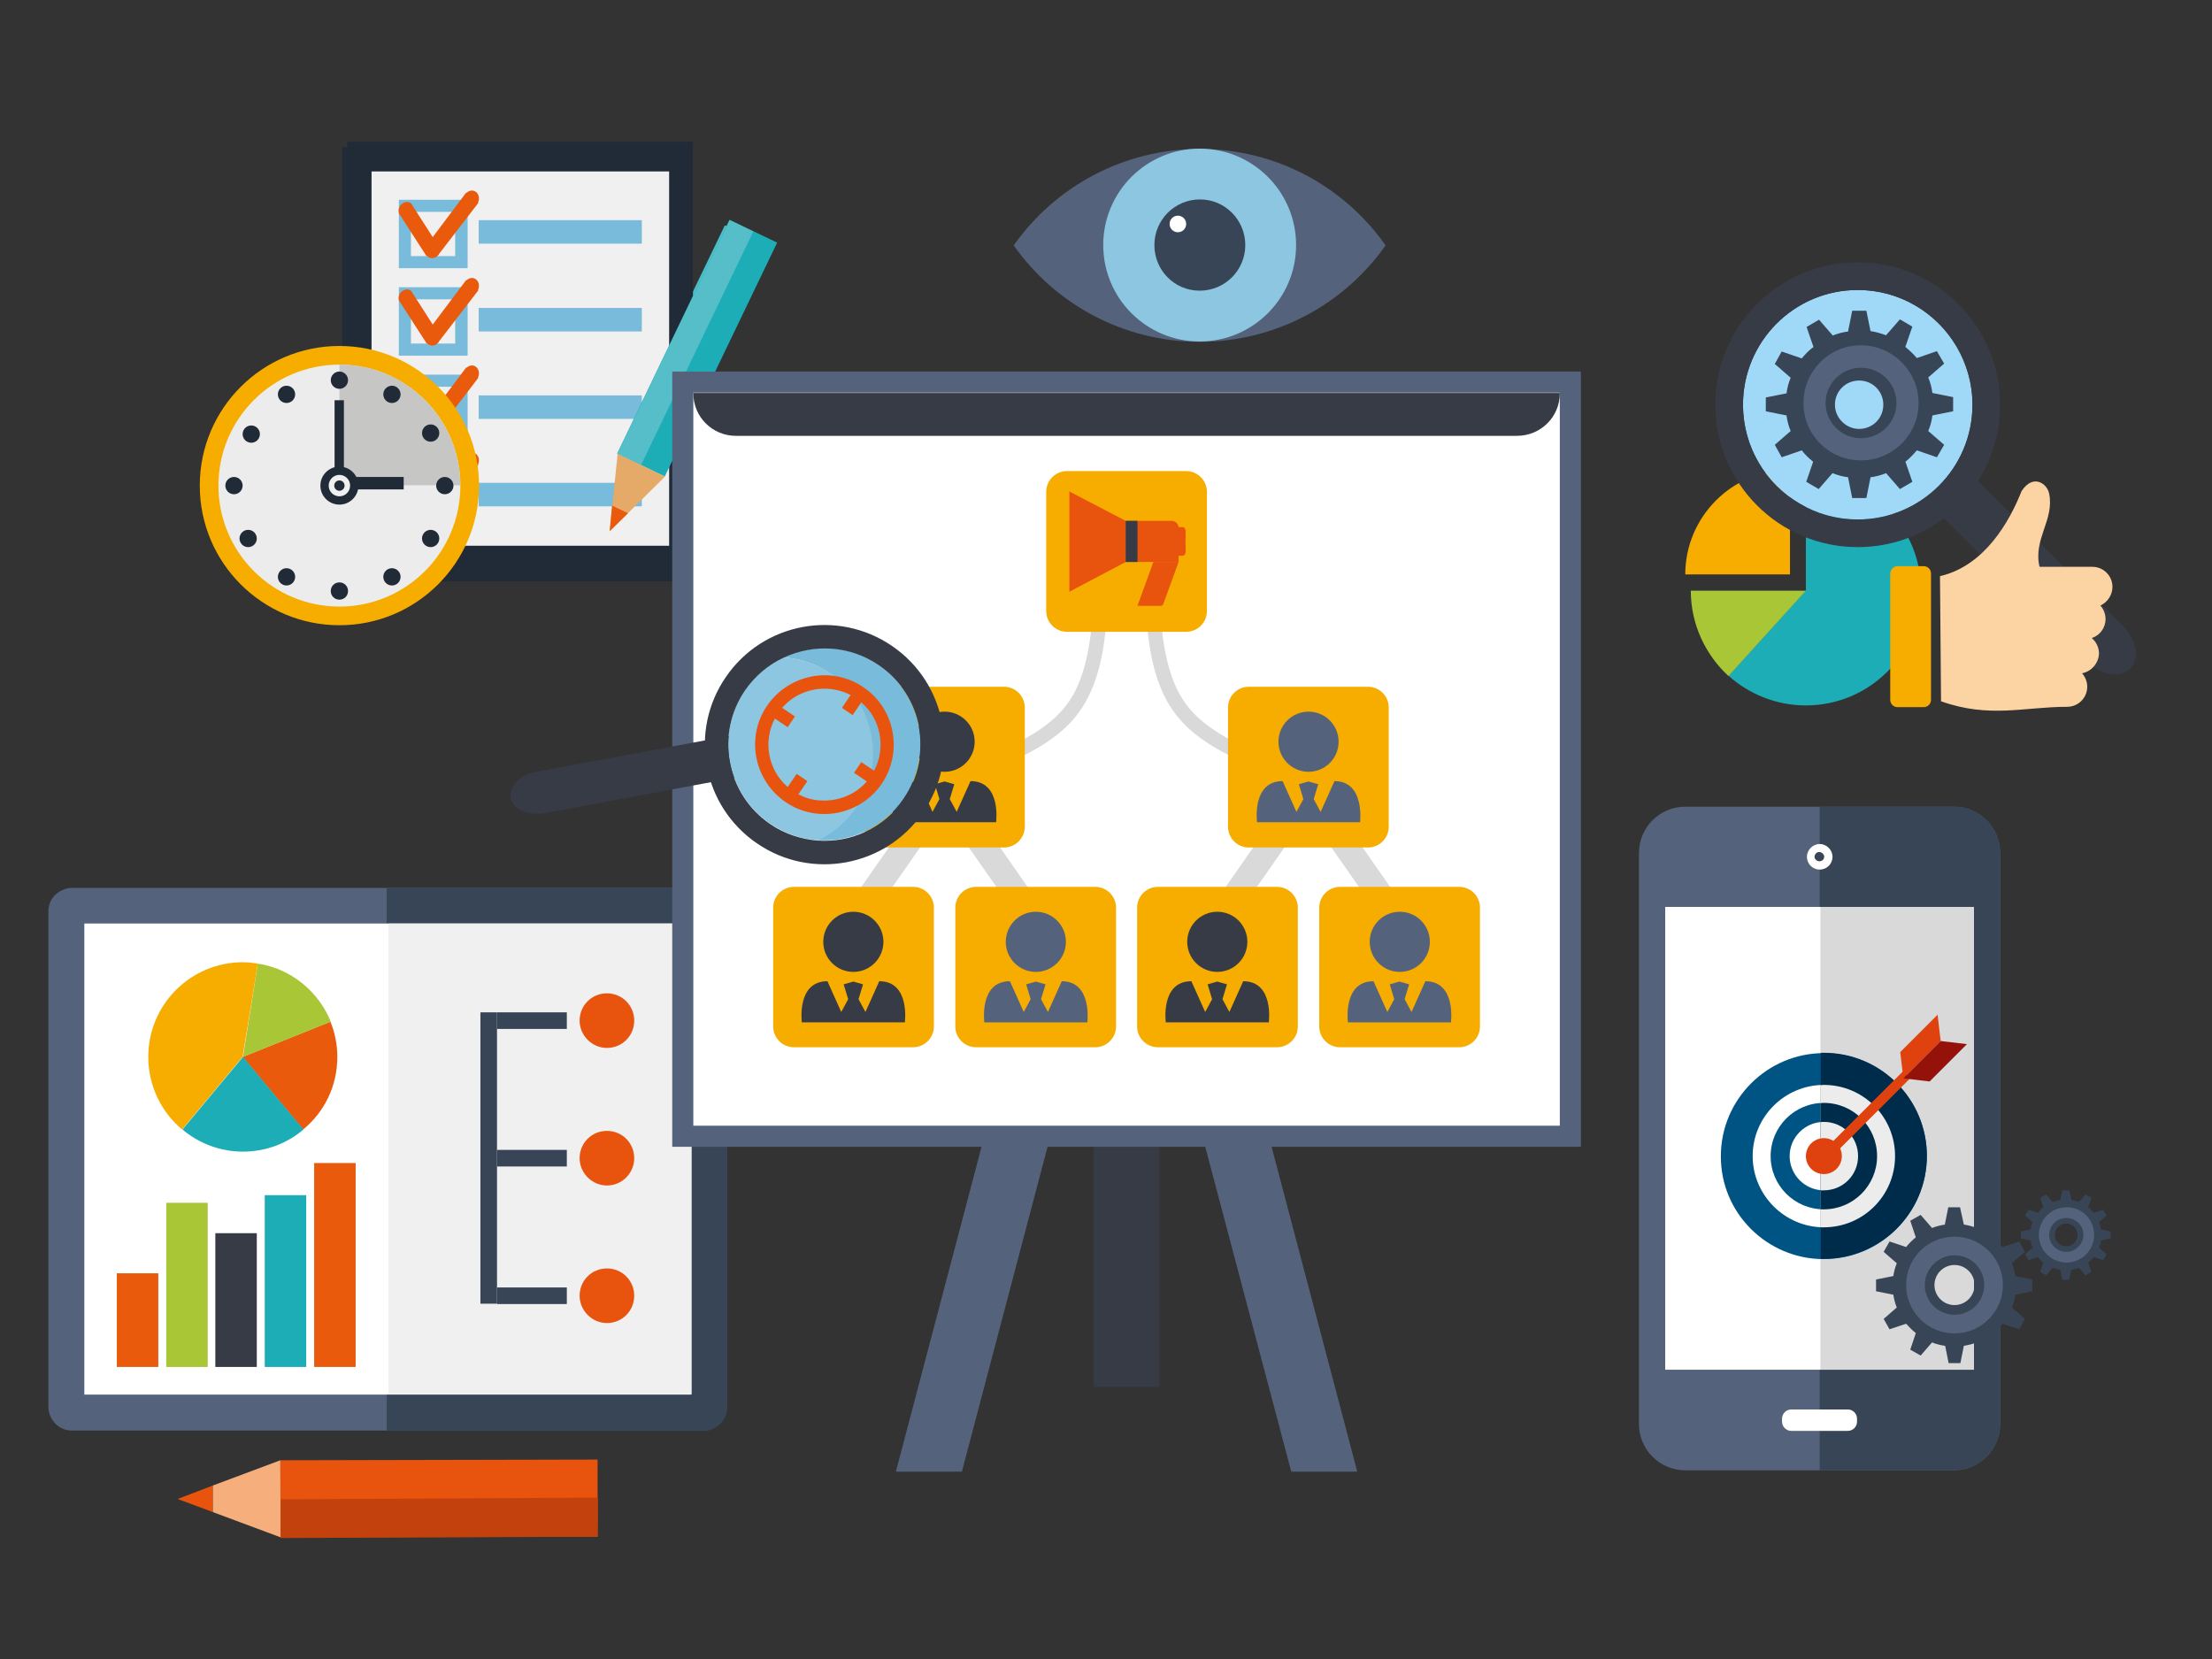 <?xml version="1.0" encoding="utf-8"?>
<!-- Generator: Adobe Illustrator 21.1.0, SVG Export Plug-In . SVG Version: 6.00 Build 0)  -->
<svg version="1.1" id="Layer_1" xmlns="http://www.w3.org/2000/svg" xmlns:xlink="http://www.w3.org/1999/xlink" x="0px" y="0px"
	 viewBox="0 0 640 480" style="enable-background:new 0 0 640 480;" xml:space="preserve">
<rect x="0" y="0" width="640" height="480" fill="#333333" stroke="none"/>
<style type="text/css">
	.st0{fill-rule:evenodd;clip-rule:evenodd;fill:#54637B;}
	.st1{fill-rule:evenodd;clip-rule:evenodd;fill:#8DC6E1;}
	.st2{fill-rule:evenodd;clip-rule:evenodd;fill:#374556;}
	.st3{fill-rule:evenodd;clip-rule:evenodd;fill:#FFFFFF;}
	.st4{fill-rule:evenodd;clip-rule:evenodd;fill:#F0F0F1;}
	.st5{fill-rule:evenodd;clip-rule:evenodd;fill:#E8530E;}
	.st6{fill-rule:evenodd;clip-rule:evenodd;fill:#E95A0C;}
	.st7{fill-rule:evenodd;clip-rule:evenodd;fill:#A8C636;}
	.st8{fill-rule:evenodd;clip-rule:evenodd;fill:#F6AD00;}
	.st9{fill-rule:evenodd;clip-rule:evenodd;fill:#1DADB7;}
	.st10{fill-rule:evenodd;clip-rule:evenodd;fill:#363B46;}
	.st11{fill-rule:evenodd;clip-rule:evenodd;fill:#F6AF7C;}
	.st12{fill-rule:evenodd;clip-rule:evenodd;fill:#C2410D;}
	.st13{fill-rule:evenodd;clip-rule:evenodd;fill:#D9D9D9;}
	.st14{fill-rule:evenodd;clip-rule:evenodd;fill:#005484;}
	.st15{fill-rule:evenodd;clip-rule:evenodd;fill:#002C4C;}
	.st16{fill-rule:evenodd;clip-rule:evenodd;fill:#ECECEC;}
	.st17{fill-rule:evenodd;clip-rule:evenodd;fill:#DF410F;}
	.st18{fill-rule:evenodd;clip-rule:evenodd;fill:#941209;}
	.st19{fill-rule:evenodd;clip-rule:evenodd;fill:#A0D9F7;}
	.st20{fill-rule:evenodd;clip-rule:evenodd;fill:#FCD4A4;}
	.st21{fill-rule:evenodd;clip-rule:evenodd;fill:#212B38;}
	.st22{fill-rule:evenodd;clip-rule:evenodd;fill:#79BBDA;}
	.st23{fill-rule:evenodd;clip-rule:evenodd;fill:#56BEC8;}
	.st24{fill-rule:evenodd;clip-rule:evenodd;fill:#E5A968;}
	.st25{fill-rule:evenodd;clip-rule:evenodd;fill:#C6C6C5;}
</style>
<g>
	<g>
		<path class="st0" d="M347.1,43.1c-22.2,0-41.9,11-53.8,27.9c11.9,16.9,31.6,27.9,53.8,27.9c22.2,0,41.9-11,53.8-27.9
			C389,54.1,369.4,43.1,347.1,43.1z"/>
		<circle class="st1" cx="347.1" cy="70.9" r="27.9"/>
		<path class="st2" d="M360.3,70.9c0,7.3-5.9,13.2-13.2,13.2S334,78.2,334,70.9c0-7.3,5.9-13.2,13.2-13.2S360.3,63.7,360.3,70.9z"/>
		<circle class="st3" cx="340.8" cy="64.8" r="2.4"/>
	</g>
	<g>
		<path class="st0" d="M208.4,258.9c-1.4-1.4-3.1-2-4.9-2H20.9c-1.8,0-3.5,0.7-4.9,2c-1.4,1.3-2,3.1-2,4.9V407c0,1.8,0.7,3.5,2,4.9
			c1.4,1.4,3.1,2,4.9,2h182.5c1.8,0,3.5-0.7,4.9-2c1.4-1.4,2-3.1,2-4.9V263.8C210.4,262,209.7,260.2,208.4,258.9z"/>
		<path class="st2" d="M208.4,258.9c-1.4-1.4-3.1-2-4.9-2h-91.6v157.1h91.6c1.8,0,3.5-0.7,4.9-2c1.4-1.4,2-3.1,2-4.9V263.8
			C210.4,262,209.7,260.2,208.4,258.9z"/>
		<rect x="24.4" y="267.2" class="st3" width="175.6" height="136.3"/>
		<rect x="112.4" y="267.2" class="st4" width="87.7" height="136.2"/>
		<path class="st5" d="M175.6,303.2c4.4,0,7.9-3.5,7.9-7.9c0-4.4-3.5-7.9-7.9-7.9c-4.4,0-7.9,3.5-7.9,7.9
			C167.7,299.6,171.3,303.2,175.6,303.2z"/>
		<path class="st5" d="M175.6,343c4.4,0,7.9-3.6,7.9-7.9c0-4.4-3.5-7.9-7.9-7.9c-4.4,0-7.9,3.5-7.9,7.9
			C167.7,339.4,171.3,343,175.6,343z"/>
		<path class="st5" d="M175.6,382.8c4.4,0,7.9-3.5,7.9-7.9c0-4.4-3.5-7.9-7.9-7.9c-4.4,0-7.9,3.5-7.9,7.9
			C167.7,379.2,171.3,382.8,175.6,382.8z"/>
		<rect x="143.8" y="292.9" class="st2" width="20.2" height="4.8"/>
		<rect x="143.8" y="332.7" class="st2" width="20.2" height="4.8"/>
		<rect x="143.8" y="372.5" class="st2" width="20.2" height="4.8"/>
		<rect x="139" y="292.9" class="st2" width="4.8" height="84.3"/>
		<path class="st6" d="M97.6,305.8c0-3.6-0.7-7-2-10.2l-25.4,10.2l17.5,21C93.8,321.8,97.6,314.3,97.6,305.8z"/>
		<path class="st7" d="M95.7,295.6c-2.8-6.9-8.3-12.4-15.2-15.2c-1.9-0.7-3.8-1.3-5.9-1.6l-4.3,27L95.7,295.6z"/>
		<path class="st8" d="M74.6,278.8c-1.4-0.2-2.8-0.4-4.3-0.4c-15.1,0-27.4,12.2-27.4,27.4c0,8.4,3.8,16,9.8,21l17.5-21L74.6,278.8z"
			/>
		<path class="st9" d="M52.8,326.8c4.7,4,10.9,6.4,17.5,6.4c6.7,0,12.8-2.4,17.5-6.4l-17.5-21L52.8,326.8z"/>
		<rect x="33.8" y="368.4" class="st6" width="12" height="27.1"/>
		<rect x="48.1" y="348" class="st7" width="12" height="47.5"/>
		<rect x="62.3" y="356.8" class="st10" width="12" height="38.7"/>
		<rect x="76.6" y="345.8" class="st9" width="12" height="49.7"/>
		<rect x="90.9" y="336.5" class="st6" width="12" height="59"/>
		<polygon class="st5" points="172.9,444.6 81.2,444.8 81.1,422.5 172.9,422.3 		"/>
		<polygon class="st5" points="51.4,433.7 61.6,437.5 61.6,429.8 		"/>
		<polygon class="st11" points="81.1,422.5 61.6,429.8 61.6,437.5 81.2,444.8 		"/>
		<polygon class="st12" points="172.9,444.6 81.2,445 81.2,433.8 173,433.3 		"/>
	</g>
	<g>
		<path class="st0" d="M565.3,233.4h-77.7c-7.4,0-13.4,6-13.4,13.4v165.2c0,7.4,6,13.4,13.4,13.4h77.7c7.4,0,13.4-6,13.4-13.4V246.8
			C578.7,239.4,572.7,233.4,565.3,233.4z"/>
		<path class="st2" d="M565.3,233.4h-38.8v192h38.8c7.4,0,13.4-6,13.4-13.4V246.8C578.7,239.4,572.7,233.4,565.3,233.4z"/>
		<rect x="481.8" y="262.4" class="st3" width="89.3" height="133.9"/>
		<path class="st3" d="M518.3,414c-1.5,0-2.7-1.2-2.7-2.7v-0.8c0-1.5,1.2-2.7,2.7-2.7h16.3c1.5,0,2.7,1.2,2.7,2.7v0.8
			c0,1.5-1.2,2.7-2.7,2.7H518.3z"/>
		<path class="st3" d="M530.2,247.9c0,2.1-1.7,3.7-3.7,3.7c-2,0-3.7-1.6-3.7-3.7c0-2,1.7-3.7,3.7-3.7
			C528.5,244.2,530.2,245.9,530.2,247.9z"/>
		<path class="st2" d="M527.8,247.9c0,0.7-0.6,1.3-1.4,1.3c-0.7,0-1.4-0.6-1.4-1.3c0-0.7,0.6-1.4,1.4-1.4
			C527.2,246.6,527.8,247.2,527.8,247.9z"/>
		<rect x="526.7" y="262.4" class="st13" width="44.4" height="133.9"/>
		<path class="st14" d="M527.7,364.3c16.4,0,29.8-13.4,29.8-29.8c0-16.4-13.4-29.8-29.8-29.8c-16.4,0-29.8,13.4-29.8,29.8
			C497.8,350.9,511.2,364.3,527.7,364.3z"/>
		<path class="st3" d="M527.7,355.1c11.3,0,20.6-9.2,20.6-20.6c0-11.3-9.2-20.6-20.6-20.6c-11.3,0-20.6,9.2-20.6,20.6
			C507.1,345.8,516.4,355.1,527.7,355.1z"/>
		<path class="st14" d="M527.7,349.9c8.5,0,15.4-6.9,15.4-15.4c0-8.5-6.9-15.4-15.4-15.4c-8.5,0-15.4,6.9-15.4,15.4
			C512.3,343,519.2,349.9,527.7,349.9z"/>
		<path class="st3" d="M527.7,344.4c5.4,0,9.9-4.4,9.9-9.9c0-5.4-4.4-9.9-9.9-9.9c-5.4,0-9.9,4.4-9.9,9.9
			C517.8,339.9,522.2,344.4,527.7,344.4z"/>
		<path class="st15" d="M527.7,304.6c16.5,0,29.8,13.4,29.8,29.8c0,16.5-13.4,29.8-29.8,29.8c-0.3,0-0.6,0-0.9,0v-59.6
			C527.1,304.6,527.4,304.6,527.7,304.6z"/>
		<path class="st16" d="M527.7,313.9c11.4,0,20.6,9.2,20.6,20.6c0,11.4-9.2,20.6-20.6,20.6c-0.3,0-0.6,0-0.9,0v-41.1
			C527.1,313.9,527.4,313.9,527.7,313.9z"/>
		<path class="st15" d="M527.7,319.1c8.5,0,15.4,6.9,15.4,15.4c0,8.5-6.9,15.4-15.4,15.4c-0.3,0-0.6,0-0.9,0v-30.7
			C527.1,319.1,527.4,319.1,527.7,319.1z"/>
		<path class="st16" d="M527.7,324.6c5.5,0,9.9,4.4,9.9,9.9c0,5.5-4.4,9.9-9.9,9.9c-0.3,0-0.6,0-0.9,0v-19.7
			C527.1,324.6,527.4,324.6,527.7,324.6z"/>
		<polygon class="st17" points="549.8,304.4 560.6,293.6 561.5,301.2 550.7,312 		"/>
		
			<rect x="524.4" y="320.8" transform="matrix(0.707 -0.707 0.707 0.707 -69.58 476.523)" class="st17" width="32" height="2.9"/>
		<polygon class="st18" points="558.3,312.9 569.1,302.1 561.5,301.2 550.7,312 		"/>
		<ellipse class="st17" cx="527.7" cy="334.5" rx="5.2" ry="5.2"/>
		<g>
			<path class="st2" d="M565.5,377.6c3.2,0,5.8-2.6,5.8-5.8c0-3.2-2.6-5.8-5.8-5.8c-3.2,0-5.8,2.6-5.8,5.8
				C559.7,375,562.3,377.6,565.5,377.6L565.5,377.6z M568.2,354.3L568.2,354.3c1.2,0.2,2.5,0.5,3.7,1l0,0l3.3-3.8l3,1.7l-1.6,4.8
				l0,0c1,0.8,2,1.7,2.8,2.8l0,0l4.8-1.6l1.7,3l-3.8,3.3c0.5,1.2,0.8,2.4,1,3.7l4.9,1v3.4l-4.9,1c-0.2,1.3-0.5,2.5-1,3.7l3.8,3.3
				l-1.7,3l-4.8-1.6c-0.8,1-1.7,1.9-2.8,2.7l0,0l1.6,4.8l-3,1.7l-3.3-3.8c-1.2,0.5-2.5,0.8-3.8,1h0.1l-1,5h-3.4l-1-5h0
				c-1.3-0.2-2.6-0.5-3.8-1l-3.3,3.8l-3-1.7l1.6-4.8l0,0c-1-0.8-1.9-1.7-2.8-2.7l-4.8,1.6l-1.7-3l3.8-3.3c-0.5-1.2-0.8-2.4-1-3.7
				l-5-1v-3.4l5-1c0.2-1.3,0.5-2.5,1-3.7l-3.8-3.3l1.7-3l4.8,1.6l0,0c0.8-1,1.7-1.9,2.8-2.8l0,0l-1.6-4.8l3-1.7l3.3,3.8l0,0
				c1.2-0.5,2.5-0.8,3.8-1h-0.1l1-5h3.4L568.2,354.3z"/>
			<path class="st0" d="M565.5,380.4c4.8,0,8.6-3.9,8.6-8.6c0-4.8-3.8-8.6-8.6-8.6c-4.7,0-8.6,3.9-8.6,8.6
				C556.9,376.6,560.8,380.4,565.5,380.4L565.5,380.4z M579.5,371.8c0,7.7-6.3,14-14,14c-7.7,0-14-6.2-14-14c0-7.7,6.2-14,14-14
				C573.2,357.8,579.5,364.1,579.5,371.8z"/>
			<path class="st2" d="M597.8,360.6c1.8,0,3.3-1.5,3.3-3.3c0-1.8-1.5-3.3-3.3-3.3c-1.8,0-3.3,1.5-3.3,3.3
				C594.5,359.1,596,360.6,597.8,360.6L597.8,360.6z M599.4,347.2L599.4,347.2c0.7,0.1,1.5,0.3,2.1,0.6l0,0l1.9-2.2l1.7,1l-0.9,2.7
				l0,0c0.6,0.5,1.1,1,1.6,1.6l0,0l2.7-0.9l1,1.7l-2.2,1.9c0.3,0.7,0.5,1.4,0.6,2.1l2.8,0.6v2l-2.8,0.6c-0.1,0.7-0.3,1.5-0.6,2.1
				l2.2,1.9l-1,1.7l-2.7-0.9c-0.5,0.6-1,1.1-1.6,1.6l0,0l0.9,2.7l-1.7,1l-1.9-2.2c-0.7,0.3-1.4,0.5-2.2,0.6h0l-0.6,2.9h-2l-0.6-2.9
				h0c-0.8-0.1-1.5-0.3-2.2-0.6l-1.9,2.2l-1.7-1l0.9-2.7l0,0c-0.6-0.5-1.1-1-1.6-1.6l-2.7,0.9l-1-1.7l2.2-1.9
				c-0.3-0.7-0.5-1.4-0.6-2.1l-2.8-0.6v-2l2.8-0.6c0.1-0.7,0.3-1.5,0.6-2.1l-2.2-1.9l1-1.7l2.7,0.9v0c0.5-0.6,1-1.1,1.6-1.6l0,0
				l-0.9-2.7l1.7-1l1.9,2.2l0,0c0.7-0.3,1.4-0.5,2.2-0.6h0l0.6-2.8h2L599.4,347.2z"/>
			<path class="st0" d="M597.8,362.2c2.7,0,5-2.2,5-4.9c0-2.7-2.2-4.9-5-4.9c-2.7,0-4.9,2.2-4.9,4.9
				C592.9,360,595.1,362.2,597.8,362.2L597.8,362.2z M605.9,357.3c0,4.4-3.6,8-8,8c-4.4,0-8-3.6-8-8c0-4.4,3.6-8,8-8
				C602.3,349.2,605.9,352.8,605.9,357.3z"/>
		</g>
	</g>
	<g>
		<path class="st8" d="M487.6,166.2c0-16.7,13.6-30.3,30.3-30.3v30.3H487.6z"/>
		<path class="st9" d="M522.5,137.5c18.4,0,33.3,14.9,33.3,33.3c0,18.4-14.9,33.3-33.3,33.3c-8.6,0-16.5-3.3-22.4-8.6l22.4-24.7
			V137.5z"/>
		<path class="st7" d="M489.2,170.9h33.3l-22.4,24.7C493.4,189.4,489.2,180.6,489.2,170.9z"/>
		<path class="st10" d="M616.3,193.4l-0.1,0.1c-2.8,2.8-8.3,1.9-12.3-2.1L555.5,143l10.3-10.3l48.3,48.3
			C618.2,185.1,619.2,190.6,616.3,193.4z"/>
		<circle class="st19" cx="537.5" cy="117.1" r="33.2"/>
		<path class="st10" d="M537.5,150.3c18.3,0,33.2-14.9,33.2-33.2c0-6.1-1.7-11.8-4.6-16.8c-5.8-9.8-16.4-16.4-28.6-16.4
			c-18.4,0-33.2,14.9-33.2,33.2c0,12.2,6.6,22.9,16.4,28.6C525.7,148.7,531.4,150.3,537.5,150.3L537.5,150.3z M578.7,117.1
			c0,22.8-18.4,41.2-41.2,41.2c-22.8,0-41.2-18.5-41.2-41.2c0-22.8,18.4-41.2,41.2-41.2C560.3,75.9,578.7,94.4,578.7,117.1z"/>
		<path class="st2" d="M537.9,124.1c3.9,0,7-3.1,7-7c0-3.9-3.1-7-7-7c-3.9,0-7,3.1-7,7C530.9,120.9,534.1,124.1,537.9,124.1
			L537.9,124.1z M541.2,95.8L541.2,95.8c1.5,0.2,3.1,0.7,4.5,1.2l0,0l4-4.6l3.6,2.1l-2,5.8l-0.1,0c1.2,1,2.4,2.1,3.4,3.3l0,0l5.8-2
			l2.1,3.6l-4.6,4c0.6,1.4,1,3,1.2,4.5l6,1.2v4.1l-6,1.2c-0.2,1.6-0.6,3.1-1.2,4.5l4.6,4l-2.1,3.6l-5.8-2c-1,1.2-2.1,2.3-3.3,3.3
			l0,0l2,5.8l-3.6,2.1l-4-4.6c-1.5,0.6-3,1-4.6,1.2h0.1l-1.2,6h-4.1l-1.2-6h0.1c-1.6-0.2-3.1-0.6-4.6-1.2l-4,4.6l-3.6-2.1l2-5.8l0,0
			c-1.2-1-2.4-2.1-3.3-3.3l-5.8,2l-2-3.6l4.6-4c-0.6-1.4-1-2.9-1.2-4.5l-6-1.2V115l6-1.2c0.2-1.6,0.6-3.1,1.2-4.5l-4.6-4l2-3.6
			l5.8,2l0,0c1-1.2,2.1-2.4,3.4-3.3l0,0l-2-5.8l3.6-2.1l4,4.6l-0.1,0c1.5-0.6,3-1,4.6-1.2h-0.1l1.2-6h4.1L541.2,95.8z"/>
		<path class="st0" d="M538.4,126.8c5.7,0,10.3-4.6,10.3-10.2c0-5.7-4.6-10.2-10.3-10.2c-5.6,0-10.2,4.6-10.2,10.2
			C528.2,122.2,532.8,126.8,538.4,126.8L538.4,126.8z M555.1,116.6c0,9.2-7.5,16.6-16.7,16.6c-9.2,0-16.6-7.4-16.6-16.6
			c0-9.2,7.4-16.7,16.6-16.7C547.6,99.9,555.1,107.4,555.1,116.6z"/>
		<path class="st8" d="M549,163.8h7.6c1.1,0,2.1,0.9,2.1,2.1v36.6c0,1.1-0.9,2.1-2.1,2.1H549c-1.1,0-2.1-0.9-2.1-2.1v-36.6
			C547,164.7,547.9,163.8,549,163.8z"/>
		<path class="st20" d="M602.4,194.8c0.9,1,1.5,2.4,1.5,3.9l0,0c0,3.2-2.6,5.8-5.8,5.8c-12.4,0-22.5,3.4-36.5-1.6l-0.3-36.2
			c13-3,20.2-16,23.6-24.6c3.4-5.2,7.5-2.1,8,0.8c1.5,7.6-4.7,13.1-2.8,21.1h15.3c3.2,0,5.8,2.6,5.8,5.8v0c0,2.4-1.5,4.5-3.5,5.4
			c0.9,1,1.5,2.4,1.5,3.9l0,0c0,2.6-1.7,4.8-4,5.5c1.3,1.1,2.1,2.7,2.1,4.5l0,0C607.2,191.9,605.1,194.3,602.4,194.8z"/>
	</g>
	<g>
		<rect x="99" y="42.6" class="st21" width="100" height="125.6"/>
		<rect x="106" y="51.2" class="st4" width="86.1" height="108.3"/>
		<rect x="137" y="65.3" class="st22" width="47.2" height="6.8"/>
		<path class="st22" d="M130.1,75.6h-12.8V62.9h12.8V75.6L130.1,75.6z M113.8,79.2h19.9V59.3h-19.9V79.2z"/>
		<path class="st6" d="M114.9,60.4c1-0.7,2.3-0.6,2.8,0.3c0,0,0,0.1,0.1,0.2l0,0l5.9,9.2l9.7-12.9l0.1,0.1c0.8-0.8,2-0.9,2.8-0.2
			c0.8,0.7,1,1.9,0.5,3l0.1,0.1l-11.3,15.1l0,0c0,0.1,0,0.1-0.1,0.2c-0.8,1.1-2.2,1.3-3.2,0.5c-0.1-0.1-0.1-0.1-0.2-0.2l-0.1,0.1
			l-7.8-12.1l0,0c0,0-0.1-0.1-0.1-0.1C113.5,62.5,113.9,61.2,114.9,60.4z"/>
		<rect x="137" y="90.6" class="st22" width="47.2" height="6.8"/>
		<path class="st22" d="M130.1,101h-12.8V88.2h12.8V101L130.1,101z M113.8,104.5h19.9V84.6h-19.9V104.5z"/>
		<path class="st6" d="M114.9,85.8c1-0.7,2.3-0.6,2.8,0.3c0,0,0,0.1,0.1,0.2l0,0l5.9,9.2l9.7-12.9l0.1,0.1c0.8-0.8,2-0.9,2.8-0.2
			c0.8,0.7,1,1.9,0.5,3l0.1,0.1l-11.3,15.1l0,0c0,0.1,0,0.1-0.1,0.2c-0.8,1.1-2.2,1.3-3.2,0.5c-0.1-0.1-0.1-0.1-0.2-0.2l-0.1,0
			l-7.8-12.1l0,0c0,0-0.1-0.1-0.1-0.1C113.5,87.8,113.9,86.5,114.9,85.8z"/>
		<rect x="137" y="141.3" class="st22" width="47.2" height="6.8"/>
		<path class="st22" d="M130.1,151.6h-12.8v-12.8h12.8V151.6L130.1,151.6z M113.8,155.1h19.9v-19.9h-19.9V155.1z"/>
		<path class="st6" d="M114.9,136.4c1-0.7,2.3-0.6,2.8,0.3c0,0,0,0.1,0.1,0.1l0,0l5.9,9.2l9.7-12.9l0.1,0.1c0.8-0.8,2-0.9,2.8-0.2
			c0.8,0.7,1,1.9,0.5,3l0.1,0.1L125.5,151l0,0c0,0.1,0,0.1-0.1,0.2c-0.8,1.1-2.2,1.3-3.2,0.5c-0.1-0.1-0.1-0.1-0.2-0.2l-0.1,0
			l-7.8-12.1l0,0c0,0-0.1-0.1-0.1-0.1C113.5,138.4,113.9,137.1,114.9,136.4z"/>
		<rect x="137" y="115.9" class="st22" width="47.2" height="6.8"/>
		<path class="st22" d="M130.1,126.3h-12.8v-12.8h12.8V126.3L130.1,126.3z M113.8,129.8h19.9V110h-19.9V129.8z"/>
		<path class="st6" d="M114.9,111.1c1-0.7,2.3-0.6,2.8,0.3c0,0,0,0.1,0.1,0.2l0,0l5.9,9.2l9.7-12.9l0.1,0.1c0.8-0.8,2-0.9,2.8-0.2
			c0.8,0.7,1,1.9,0.5,3l0.1,0.1l-11.3,15.1l0,0c0,0.1,0,0.1-0.1,0.2c-0.8,1.1-2.2,1.3-3.2,0.5c-0.1-0.1-0.1-0.1-0.2-0.2l-0.1,0.1
			l-7.8-12.1l0,0c0,0-0.1-0.1-0.1-0.1C113.5,113.1,113.9,111.8,114.9,111.1z"/>
		<polygon class="st9" points="190.9,139.5 177.1,132.8 209.7,65.2 223.4,71.8 		"/>
		
			<rect x="159.3" y="96.9" transform="matrix(0.434 -0.901 0.901 0.434 20.772 234.393)" class="st23" width="75.1" height="7.6"/>
		<polygon class="st24" points="177.1,132.8 174.8,155.2 190.9,139.5 		"/>
		<polygon class="st6" points="175.6,147.8 174.8,155.2 180.1,150 		"/>
		<circle class="st16" cx="96.6" cy="142.1" r="35"/>
		<path class="st25" d="M131.7,141.9c-0.1-19.3-15.7-34.9-35-34.9v34.9H131.7z"/>
		<circle class="st21" cx="96.6" cy="142.1" r="5.5"/>
		<ellipse class="st4" cx="96.6" cy="142.1" rx="3.1" ry="3.1"/>
		<circle class="st21" cx="96.6" cy="142.1" r="1.5"/>
		<ellipse class="st21" cx="96.6" cy="111.6" rx="2.5" ry="2.5"/>
		<ellipse class="st21" cx="123.1" cy="126.8" rx="2.5" ry="2.5"/>
		<ellipse class="st21" cx="66.1" cy="142.1" rx="2.5" ry="2.5"/>
		<ellipse class="st21" cx="127.1" cy="142.1" rx="2.5" ry="2.5"/>
		<path class="st21" d="M99.1,172.6c0,1.4-1.1,2.5-2.5,2.5c-1.4,0-2.5-1.1-2.5-2.5c0-1.4,1.1-2.5,2.5-2.5
			C98,170.1,99.1,171.2,99.1,172.6z"/>
		<ellipse class="st21" cx="71.1" cy="127.2" rx="2.5" ry="2.5"/>
		<ellipse class="st21" cx="81.4" cy="115.6" rx="2.5" ry="2.5"/>
		<ellipse class="st21" cx="111.9" cy="115.6" rx="2.5" ry="2.5"/>
		<circle class="st21" cx="81.4" cy="168.5" r="2.5"/>
		<circle class="st21" cx="111.9" cy="168.5" r="2.5"/>
		<ellipse class="st21" cx="123" cy="157.3" rx="2.5" ry="2.5"/>
		<circle class="st21" cx="70.2" cy="157.3" r="2.5"/>
		<rect x="95.3" y="117.4" class="st21" width="2.7" height="20.2"/>
		<rect x="100.8" y="139.6" class="st21" width="14.4" height="3.6"/>
		<rect x="100.5" y="41" class="st21" width="100" height="125.6"/>
		<rect x="107.5" y="49.6" class="st4" width="86.1" height="108.3"/>
		<rect x="138.5" y="63.7" class="st22" width="47.2" height="6.8"/>
		<path class="st22" d="M131.7,74.1h-12.8V61.3h12.8V74.1L131.7,74.1z M115.4,77.6h19.9V57.8h-19.9V77.6z"/>
		<path class="st6" d="M116.4,58.9c1-0.7,2.3-0.6,2.8,0.3c0,0,0,0.1,0.1,0.2l0,0l5.9,9.2l9.7-12.9l0.1,0.1c0.8-0.8,2-0.9,2.8-0.2
			c0.8,0.7,1,1.9,0.5,3l0.1,0.1L127,73.5l0,0c0,0.1,0,0.1-0.1,0.2c-0.8,1.1-2.2,1.3-3.2,0.5c-0.1-0.1-0.1-0.1-0.2-0.2l-0.1,0.1
			l-7.8-12.1l0,0c0,0-0.1-0.1-0.1-0.1C115.1,60.9,115.4,59.6,116.4,58.9z"/>
		<rect x="138.5" y="89.1" class="st22" width="47.2" height="6.8"/>
		<path class="st22" d="M131.7,99.4h-12.8V86.6h12.8V99.4L131.7,99.4z M115.4,102.9h19.9V83.1h-19.9V102.9z"/>
		<path class="st6" d="M116.4,84.2c1-0.7,2.3-0.6,2.8,0.3c0,0,0,0.1,0.1,0.2l0,0l5.9,9.2l9.7-12.9l0.1,0.1c0.8-0.8,2-0.9,2.8-0.2
			c0.8,0.7,1,1.9,0.5,3l0.1,0.1L127,98.8l0,0c0,0.1,0,0.1-0.1,0.2c-0.8,1.1-2.2,1.3-3.2,0.5c-0.1-0.1-0.1-0.1-0.2-0.2l-0.1,0
			l-7.8-12.1l0,0c0,0-0.1-0.1-0.1-0.1C115.1,86.2,115.4,84.9,116.4,84.2z"/>
		<rect x="138.5" y="139.7" class="st22" width="47.2" height="6.8"/>
		<path class="st22" d="M131.7,150h-12.8v-12.8h12.8V150L131.7,150z M115.4,153.6h19.9v-19.9h-19.9V153.6z"/>
		<path class="st6" d="M116.4,134.8c1-0.7,2.3-0.6,2.8,0.3c0,0,0,0.1,0.1,0.1l0,0l5.9,9.2l9.7-12.9l0.1,0.1c0.8-0.8,2-0.9,2.8-0.2
			c0.8,0.7,1,1.9,0.5,3l0.1,0.1L127,149.5l0,0c0,0.1,0,0.1-0.1,0.2c-0.8,1.1-2.2,1.3-3.2,0.5c-0.1-0.1-0.1-0.1-0.2-0.2l-0.1,0
			l-7.8-12.1l0,0c0,0-0.1-0.1-0.1-0.1C115.1,136.9,115.4,135.6,116.4,134.8z"/>
		<rect x="138.5" y="114.4" class="st22" width="47.2" height="6.8"/>
		<path class="st22" d="M131.7,124.7h-12.8v-12.8h12.8V124.7L131.7,124.7z M115.4,128.3h19.9v-19.9h-19.9V128.3z"/>
		<path class="st6" d="M116.4,109.5c1-0.7,2.3-0.6,2.8,0.3c0,0,0,0.1,0.1,0.2l0,0l5.9,9.2l9.7-12.9l0.1,0.1c0.8-0.8,2-0.9,2.8-0.2
			c0.8,0.7,1,2,0.5,3l0.1,0.1L127,124.2l0,0c0,0.1,0,0.1-0.1,0.2c-0.8,1.1-2.2,1.3-3.2,0.5c-0.1-0.1-0.1-0.1-0.2-0.2l-0.1,0.1
			l-7.8-12.1l0,0c0,0-0.1-0.1-0.1-0.1C115.1,111.5,115.4,110.2,116.4,109.5z"/>
		
			<rect x="164.3" y="93.1" transform="matrix(0.433 -0.901 0.901 0.433 23.523 238.963)" class="st9" width="75.1" height="15.3"/>
		
			<rect x="160.8" y="95.3" transform="matrix(0.433 -0.901 0.901 0.433 23.095 234.964)" class="st23" width="75.1" height="7.6"/>
		<polygon class="st24" points="178.7,131.3 176.4,153.7 192.4,137.9 		"/>
		<polygon class="st6" points="177.1,146.3 176.4,153.7 181.7,148.5 		"/>
		<circle class="st8" cx="98.2" cy="140.5" r="40.4"/>
		<circle class="st16" cx="98.2" cy="140.5" r="35"/>
		<path class="st25" d="M133.2,140.4c-0.1-19.3-15.7-34.9-35-34.9v34.9H133.2z"/>
		<circle class="st21" cx="98.2" cy="140.5" r="5.5"/>
		<ellipse class="st4" cx="98.2" cy="140.5" rx="3.1" ry="3.1"/>
		<ellipse class="st21" cx="98.2" cy="140.5" rx="1.5" ry="1.5"/>
		<circle class="st21" cx="98.2" cy="110" r="2.5"/>
		<ellipse class="st21" cx="124.6" cy="125.3" rx="2.5" ry="2.5"/>
		<circle class="st21" cx="67.7" cy="140.5" r="2.5"/>
		<ellipse class="st21" cx="128.7" cy="140.5" rx="2.5" ry="2.5"/>
		<path class="st21" d="M100.7,171c0,1.4-1.1,2.5-2.5,2.5c-1.4,0-2.5-1.1-2.5-2.5c0-1.4,1.1-2.5,2.5-2.5
			C99.6,168.5,100.7,169.6,100.7,171z"/>
		<circle class="st21" cx="72.7" cy="125.6" r="2.5"/>
		<ellipse class="st21" cx="82.9" cy="114.1" rx="2.5" ry="2.5"/>
		<ellipse class="st21" cx="113.4" cy="114.1" rx="2.5" ry="2.5"/>
		<circle class="st21" cx="82.9" cy="166.9" r="2.5"/>
		<circle class="st21" cx="113.4" cy="166.9" r="2.5"/>
		<ellipse class="st21" cx="124.6" cy="155.8" rx="2.5" ry="2.5"/>
		<circle class="st21" cx="71.8" cy="155.8" r="2.5"/>
		<rect x="96.8" y="115.8" class="st21" width="2.7" height="20.2"/>
		<rect x="102.4" y="138" class="st21" width="14.4" height="3.6"/>
	</g>
	<g>
		<rect x="316.4" y="325.7" class="st10" width="19.1" height="75.6"/>
		<polygon class="st0" points="392.7,425.8 373.6,425.8 347.1,325.7 366.3,325.7 		"/>
		<polygon class="st0" points="259.2,425.8 278.3,425.8 304.7,325.7 285.6,325.7 		"/>
		<rect x="194.5" y="107.5" class="st0" width="262.9" height="224.3"/>
		<rect x="200.6" y="113.6" class="st3" width="250.7" height="212.1"/>
		<path class="st10" d="M438.9,126.1h-226c-6.8,0-12.3-5.5-12.3-12.3v-0.1h250.7v0.1C451.3,120.6,445.8,126.1,438.9,126.1z"/>
		<g>
			<path class="st13" d="M335.1,162.1c0.2,7.8,0.4,15.6,1.4,22.7c1,6.9,2.7,13.1,6,18c6.6,9.8,19.9,14.6,33.3,19.4l0.1,0h0l-0.8,2
				l-0.7,1.9l-0.1,0l0,0h0l0,0c-13.9-5-27.9-10.1-35.2-20.9c-3.7-5.5-5.7-12.3-6.7-19.7c-1-7.3-1.2-15.2-1.4-23.2L335.1,162.1z"/>
			<path class="st13" d="M316.8,162.1c-0.2,7.8-0.4,15.6-1.4,22.7c-1,6.9-2.7,13.1-6,18c-6.6,9.8-19.9,14.6-33.3,19.4l-0.1,0h0
				l0.8,2l0.7,1.9l0.1,0h0h0l0,0c13.9-5,27.9-10.1,35.2-20.9c3.7-5.5,5.7-12.3,6.7-19.7c1-7.3,1.2-15.2,1.4-23.2L316.8,162.1z"/>
			<path class="st8" d="M349.2,142.3c0-3.3-2.7-6-6-6h-34.5c-3.3,0-6,2.7-6,6v34.5c0,3.3,2.7,6,6,6h34.5c3.3,0,6-2.7,6-6V142.3z"/>
			
				<rect x="241.8" y="248.1" transform="matrix(0.573 -0.819 0.819 0.573 -96.527 318.173)" class="st13" width="31" height="7.4"/>
			
				<rect x="285.7" y="236.3" transform="matrix(0.82 -0.573 0.573 0.82 -92.061 211.271)" class="st13" width="7.4" height="31"/>
			<path class="st8" d="M270.2,262.6c0-3.3-2.7-6-6-6h-34.5c-3.3,0-6,2.7-6,6V297c0,3.3,2.7,6,6,6h34.5c3.3,0,6-2.7,6-6V262.6z"/>
			<path class="st8" d="M322.9,262.6c0-3.3-2.7-6-6-6h-34.5c-3.3,0-6,2.7-6,6V297c0,3.3,2.7,6,6,6h34.5c3.3,0,6-2.7,6-6V262.6z"/>
			<path class="st8" d="M296.5,204.7c0-3.3-2.7-6-6-6h-34.5c-3.3,0-6,2.7-6,6v34.5c0,3.3,2.7,6,6,6h34.5c3.3,0,6-2.7,6-6V204.7z"/>
			
				<rect x="347.1" y="248.1" transform="matrix(0.573 -0.82 0.82 0.573 -51.557 404.581)" class="st13" width="31" height="7.4"/>
			
				<rect x="390.9" y="236.3" transform="matrix(0.819 -0.573 0.573 0.819 -73.049 271.779)" class="st13" width="7.4" height="31"/>
			<path class="st8" d="M375.5,262.6c0-3.3-2.7-6-6-6H335c-3.3,0-6,2.7-6,6V297c0,3.3,2.7,6,6,6h34.5c3.3,0,6-2.7,6-6V262.6z"/>
			<path class="st8" d="M428.2,262.6c0-3.3-2.7-6-6-6h-34.5c-3.3,0-6,2.7-6,6V297c0,3.3,2.7,6,6,6h34.5c3.3,0,6-2.7,6-6V262.6z"/>
			<path class="st8" d="M401.8,204.7c0-3.3-2.7-6-6-6h-34.5c-3.3,0-6,2.7-6,6v34.5c0,3.3,2.7,6,6,6h34.5c3.3,0,6-2.7,6-6V204.7z"/>
			<path class="st5" d="M340,160.8h2c1.4,0,1-1.6,1-3.5v-1.3c0-1.9,0.4-3.5-1-3.5h-2V160.8z"/>
			<path class="st5" d="M325.7,162.6H341v-9.9c0-1.1-0.9-2-2-2h-13.3V162.6z"/>
			<polygon class="st5" points="309.4,171.2 325.7,162.6 325.7,150.7 309.4,142.2 			"/>
			<path class="st5" d="M339.7,162.6h1.3l-4.4,12.1c-0.1,0.4-0.5,0.6-0.8,0.6h-0.7h-6l4.6-12.7H339.7z"/>
			<rect x="325.7" y="150.7" class="st10" width="3.4" height="11.9"/>
			<ellipse class="st10" cx="273.3" cy="214.6" rx="8.7" ry="8.7"/>
			<path class="st10" d="M288.2,237.9h-29.8c0,0-1.6-11.9,7.4-11.9l4,8.9l2-3.7l-1.3-4.3l2.8-0.8l2.8,0.8l-1.3,4.3l2,3.7l4-8.9
				C289.8,226,288.2,237.9,288.2,237.9z"/>
			<ellipse class="st0" cx="378.6" cy="214.6" rx="8.7" ry="8.7"/>
			<path class="st0" d="M393.5,237.9h-29.8c0,0-1.6-11.9,7.4-11.9l4,8.9l2-3.7l-1.3-4.3l2.8-0.8l2.8,0.8l-1.3,4.3l2,3.7l4-8.9
				C395,226,393.5,237.9,393.5,237.9z"/>
			<circle class="st10" cx="246.9" cy="272.5" r="8.7"/>
			<path class="st10" d="M261.8,295.8H232c0,0-1.6-11.9,7.4-11.9l4,8.9l2-3.7l-1.3-4.3l2.8-0.8l2.8,0.8l-1.3,4.3l2,3.7l4-8.9
				C263.4,283.9,261.8,295.8,261.8,295.8z"/>
			<circle class="st0" cx="299.7" cy="272.5" r="8.7"/>
			<path class="st0" d="M314.6,295.8h-29.8c0,0-1.6-11.9,7.4-11.9l4,8.9l2-3.7l-1.3-4.3l2.8-0.8l2.8,0.8l-1.3,4.3l2,3.7l4-8.9
				C316.1,283.9,314.6,295.8,314.6,295.8z"/>
			<circle class="st10" cx="352.2" cy="272.5" r="8.7"/>
			<path class="st10" d="M367.1,295.8h-29.8c0,0-1.6-11.9,7.4-11.9l4,8.9l2-3.7l-1.3-4.3l2.8-0.8l2.8,0.8l-1.3,4.3l2,3.7l4-8.9
				C368.7,283.9,367.1,295.8,367.1,295.8z"/>
			<circle class="st0" cx="405" cy="272.5" r="8.7"/>
			<path class="st0" d="M419.8,295.8h-29.8c0,0-1.6-11.9,7.4-11.9l4,8.9l2-3.7l-1.3-4.3l2.8-0.8l2.8,0.8l-1.3,4.3l2,3.7l4-8.9
				C421.4,283.9,419.8,295.8,419.8,295.8z"/>
		</g>
		<g>
			<path class="st10" d="M147.8,230.8l0,0.1c0.6,3.3,4.9,5.2,9.6,4.4l56.4-10.5l-2.2-12l-56.4,10.5
				C150.5,224.1,147.2,227.5,147.8,230.8z"/>
			<path class="st22" d="M240.4,195c-4.2-2.9-9-4.5-13.8-4.8c8.7-4.1,19.2-3.6,27.6,2.2c12.7,8.7,15.9,26,7.2,38.7
				c-5.8,8.5-15.4,12.7-25,12c4.3-2,8.2-5.2,11.1-9.4C256.4,221,253.1,203.7,240.4,195z"/>
			<path class="st1" d="M226.7,190.2c4.8,0.3,9.5,1.9,13.8,4.8c12.7,8.7,15.9,26,7.2,38.7c-2.9,4.2-6.8,7.4-11.1,9.4
				c-4.8-0.3-9.5-1.9-13.8-4.8c-12.7-8.7-15.9-26-7.2-38.7C218.4,195.4,222.3,192.3,226.7,190.2z"/>
			<path class="st10" d="M222.8,238.4c-12.7-8.7-15.9-26-7.2-38.7c2.9-4.2,6.8-7.4,11.1-9.4c8.7-4.1,19.2-3.6,27.6,2.2
				c12.7,8.7,15.9,26,7.2,38.7c-5.8,8.5-15.4,12.7-25,12C231.8,242.8,227,241.3,222.8,238.4L222.8,238.4z M210,195.9
				c-10.8,15.7-6.8,37.3,9,48.1c15.7,10.8,37.3,6.8,48.1-9c10.8-15.7,6.8-37.3-9-48.1C242.3,176.1,220.8,180.1,210,195.9z"/>
			<path class="st5" d="M246.1,201.1c-4.6-2.4-10-2.4-14.5-0.3c-2,0.9-3.8,2.3-5.3,4l3.7,2.5l-2.1,3.1l-3.7-2.5
				c-3.5,6.6-2,14.9,3.7,19.8l2.6-3.8l3.1,2.1l-2.6,3.8c2,1.1,4.2,1.7,6.4,1.8c5,0.3,10-1.6,13.4-5.5l-3.7-2.5l2.1-3.1l3.7,2.5
				c3.5-6.6,2-14.9-3.7-19.8l-2.5,3.7l-3.1-2.1L246.1,201.1L246.1,201.1z M255.1,226.8c-6.3,9.1-18.8,11.5-27.9,5.2
				c-9.1-6.3-11.5-18.8-5.2-27.9c6.3-9.1,18.8-11.5,27.9-5.2C259,205.1,261.3,217.6,255.1,226.8z"/>
		</g>
	</g>
</g>
</svg>
